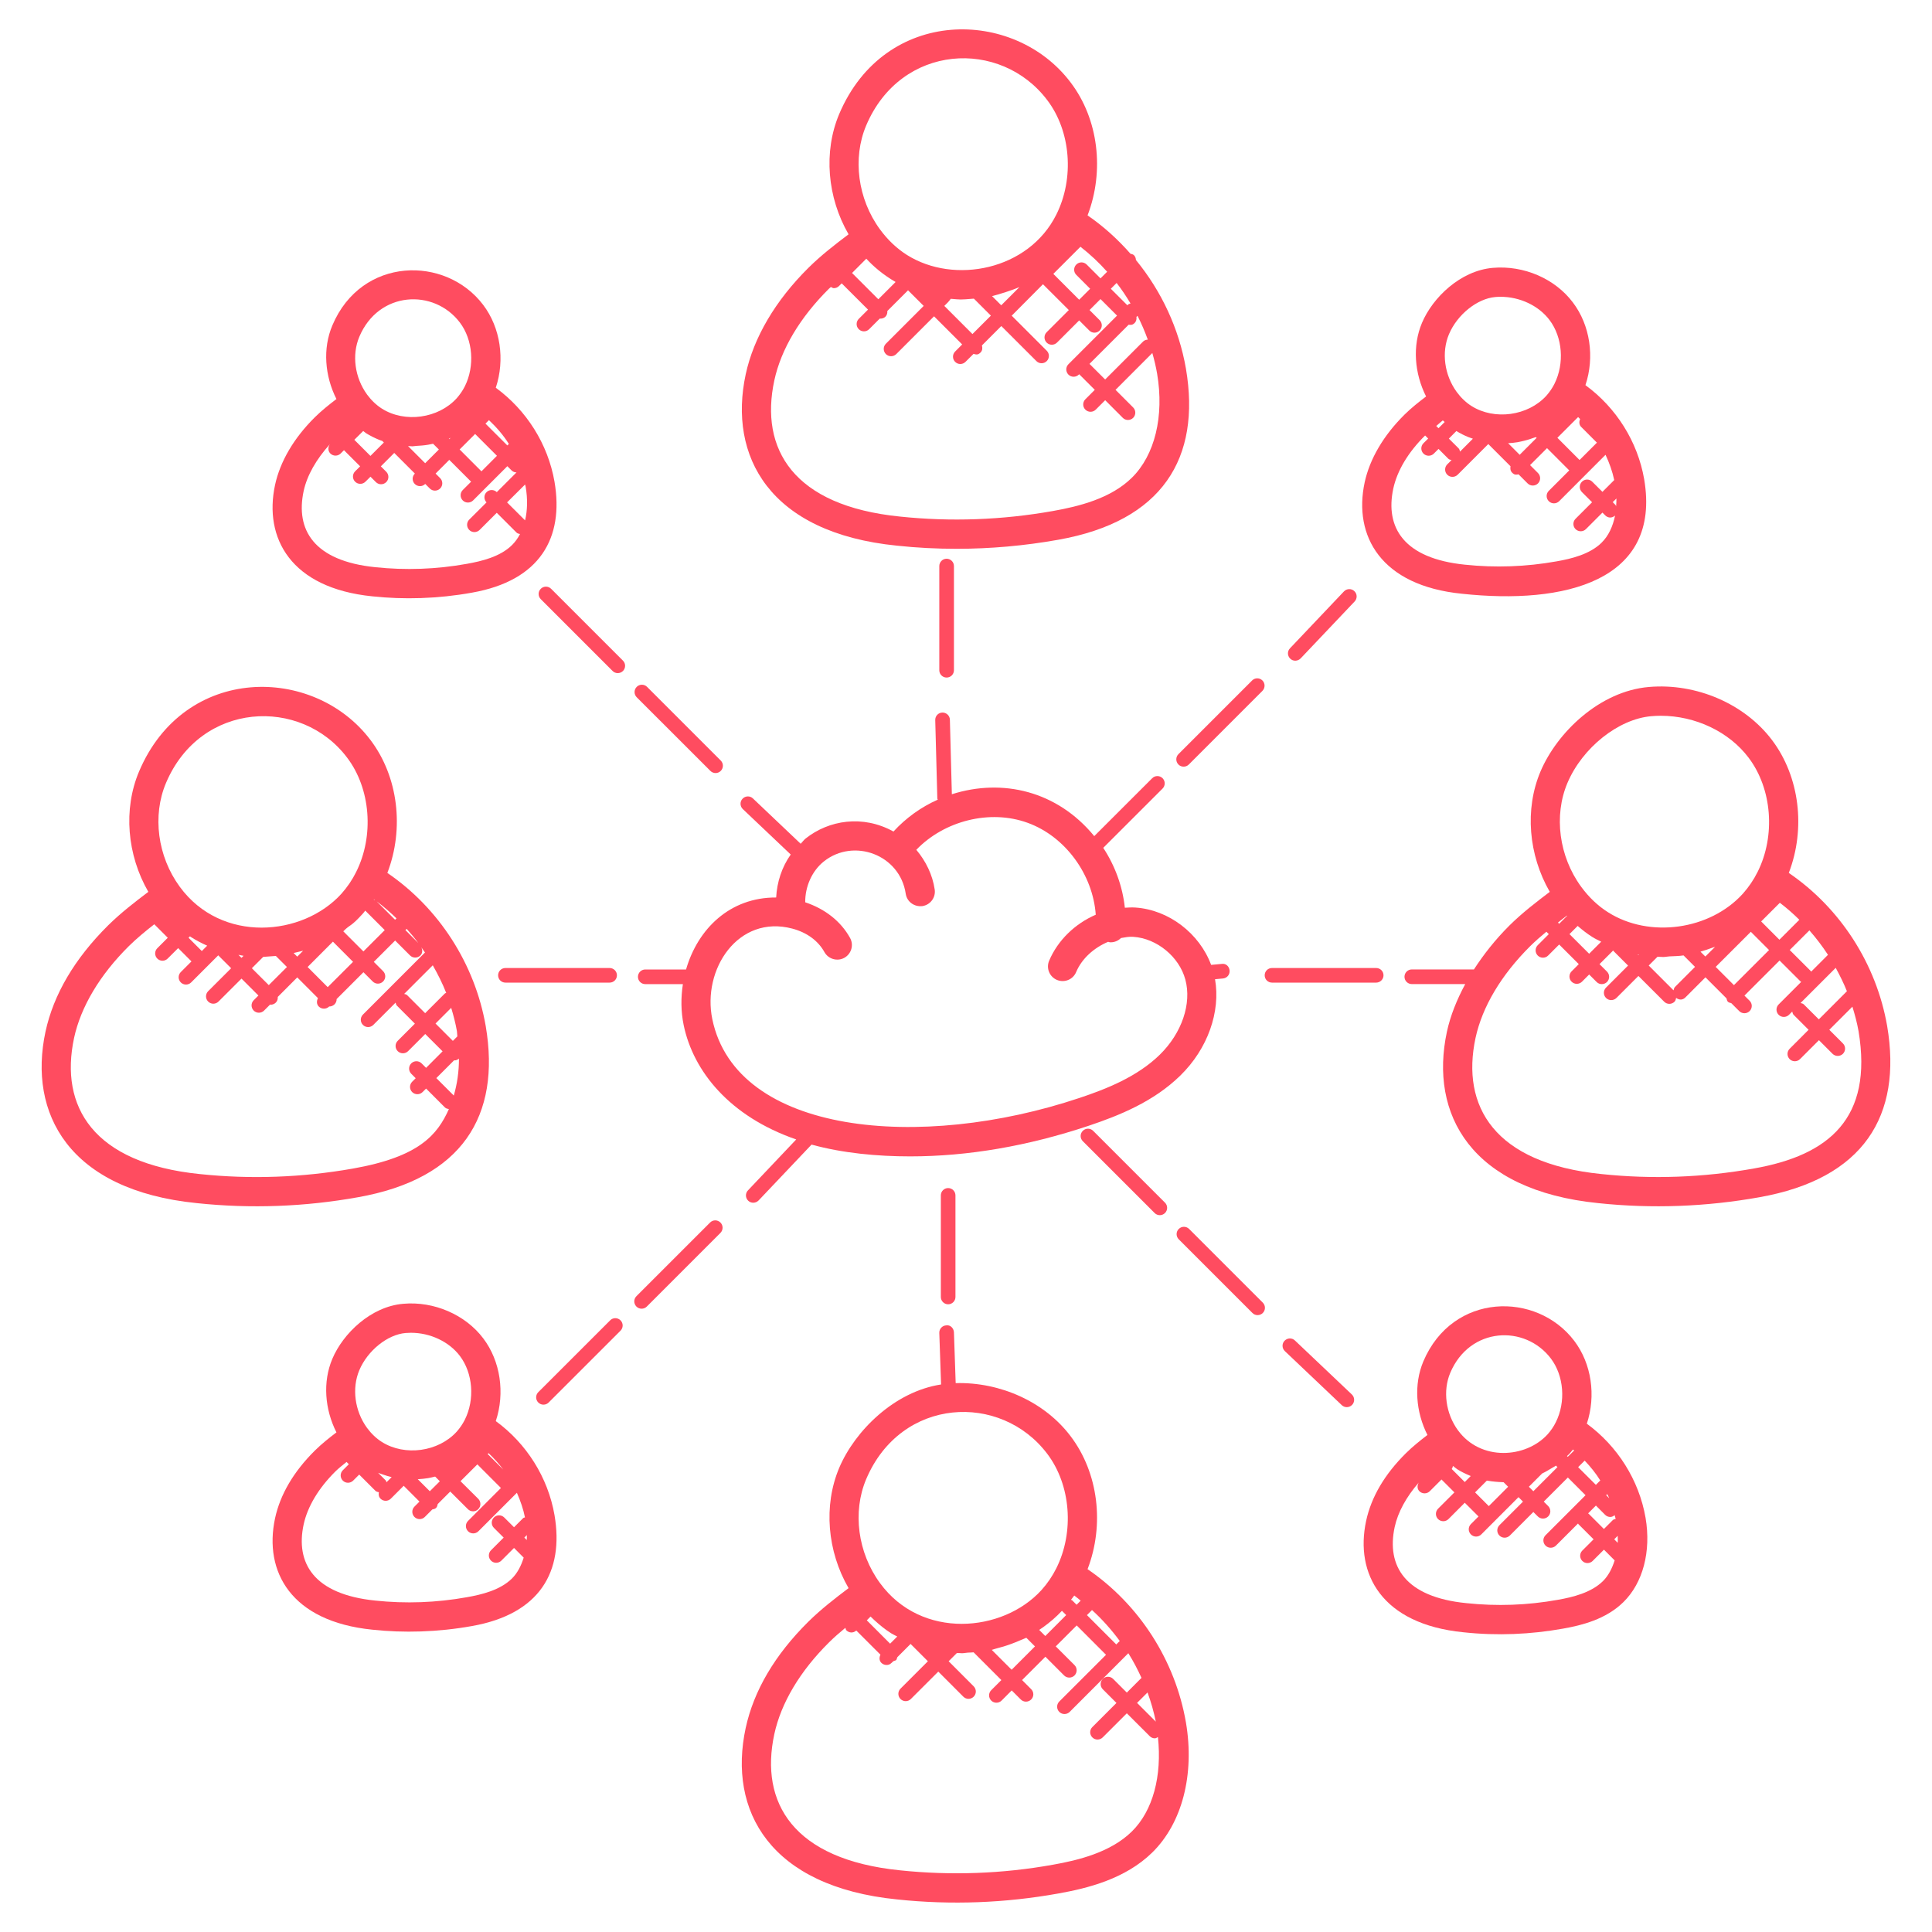 <svg width="50" height="50" viewBox="0 0 50 50" fill="none" xmlns="http://www.w3.org/2000/svg">
<path d="M46.294 22.591C46.735 21.444 46.577 20.101 45.857 19.149C45.149 18.214 43.9 17.673 42.673 17.779C41.393 17.888 40.292 18.963 39.867 19.968C39.455 20.944 39.557 22.126 40.108 23.081C39.757 23.347 39.398 23.622 39.067 23.949C38.697 24.317 38.398 24.699 38.145 25.089H36.537C36.433 25.089 36.348 25.174 36.348 25.279C36.348 25.383 36.433 25.468 36.537 25.468H37.92C37.704 25.87 37.537 26.281 37.446 26.701C36.988 28.835 38.067 30.806 41.364 31.137C42.753 31.284 44.154 31.231 45.53 30.985C48.236 30.506 49.231 28.873 48.84 26.556C48.561 24.949 47.631 23.504 46.294 22.591ZM47.508 25.048C47.616 25.245 47.715 25.445 47.798 25.653L47.071 26.381L46.683 25.994C46.66 25.97 46.628 25.967 46.598 25.958L47.508 25.048ZM47.308 24.711L46.871 25.148C46.867 25.144 46.869 25.138 46.865 25.133L46.318 24.586L46.827 24.078C47.002 24.278 47.164 24.489 47.308 24.711ZM44.402 25.023L45.311 24.115L45.783 24.587L44.874 25.495L44.402 25.023ZM43.347 25.544C43.324 25.567 43.32 25.6 43.311 25.63L42.669 24.988L42.896 24.761C42.924 24.761 42.952 24.763 42.98 24.764C43.002 24.764 43.022 24.767 43.042 24.767C43.099 24.767 43.153 24.753 43.208 24.751C43.329 24.745 43.45 24.744 43.57 24.726L43.867 25.023L43.347 25.544ZM40.558 23.7L40.351 23.907L40.32 23.876C40.398 23.815 40.474 23.753 40.552 23.695C40.554 23.696 40.555 23.698 40.558 23.7ZM40.83 23.963C40.952 24.069 41.078 24.167 41.212 24.251C41.285 24.298 41.363 24.332 41.439 24.371L41.127 24.683L40.618 24.175L40.83 23.963ZM42.414 24.706L42.401 24.72L42.383 24.703C42.393 24.704 42.404 24.704 42.414 24.706ZM44.008 24.629C44.116 24.599 44.221 24.562 44.326 24.523C44.346 24.515 44.366 24.512 44.385 24.505L44.134 24.755L44.008 24.629ZM45.579 23.847L46.062 23.364C46.239 23.498 46.408 23.646 46.567 23.804L46.051 24.32L45.579 23.847ZM40.565 20.263C40.952 19.35 41.885 18.607 42.736 18.535C42.817 18.528 42.898 18.524 42.98 18.524C43.872 18.524 44.744 18.934 45.252 19.607C45.861 20.409 45.957 21.626 45.486 22.567L45.485 22.568C45.385 22.77 45.256 22.959 45.104 23.13C44.251 24.07 42.687 24.288 41.617 23.61C41.486 23.527 41.361 23.43 41.245 23.32C41.128 23.209 41.02 23.085 40.92 22.949C40.346 22.164 40.207 21.109 40.565 20.263ZM45.398 30.239C44.084 30.475 42.755 30.523 41.442 30.384C38.672 30.105 37.807 28.631 38.187 26.86C38.362 26.053 38.852 25.232 39.601 24.487C39.733 24.356 39.876 24.233 40.02 24.113L40.083 24.175L39.797 24.461C39.723 24.535 39.723 24.655 39.797 24.73C39.87 24.802 39.99 24.805 40.065 24.73L40.351 24.444L40.859 24.952L40.673 25.138C40.599 25.212 40.599 25.332 40.673 25.406C40.747 25.48 40.867 25.48 40.942 25.406L41.127 25.22L41.321 25.414C41.395 25.489 41.515 25.486 41.589 25.414C41.663 25.339 41.663 25.22 41.589 25.145L41.395 24.952L41.735 24.613C41.739 24.608 41.738 24.601 41.742 24.597L42.134 24.989L41.564 25.559C41.49 25.633 41.49 25.753 41.564 25.827C41.638 25.901 41.758 25.901 41.833 25.827L42.402 25.258L43.069 25.924C43.142 25.998 43.262 25.998 43.337 25.924C43.364 25.897 43.37 25.861 43.378 25.826C43.47 25.89 43.552 25.878 43.617 25.814L44.137 25.293L44.682 25.838C44.69 25.868 44.694 25.901 44.718 25.925C44.742 25.949 44.774 25.952 44.805 25.961L45.011 26.167C45.084 26.24 45.205 26.242 45.28 26.167C45.354 26.093 45.354 25.973 45.28 25.899L45.146 25.766L46.055 24.858L46.602 25.404C46.605 25.408 46.611 25.407 46.616 25.41L46.031 25.995C45.957 26.069 45.957 26.189 46.031 26.263C46.105 26.336 46.224 26.337 46.299 26.263L46.383 26.179C46.392 26.209 46.395 26.241 46.419 26.264L46.806 26.651L46.316 27.142C46.242 27.216 46.242 27.335 46.316 27.41C46.389 27.483 46.509 27.484 46.584 27.41L47.074 26.92L47.426 27.272C47.5 27.345 47.62 27.346 47.695 27.272C47.769 27.198 47.769 27.078 47.695 27.004L47.342 26.651L47.94 26.053C48.005 26.262 48.061 26.473 48.099 26.687C48.475 28.939 47.336 29.897 45.398 30.239Z" fill="#FF4C60"/>
<path d="M19.299 9.686C18.845 11.798 19.899 13.792 23.217 14.122C23.728 14.177 24.242 14.203 24.758 14.203C25.632 14.203 26.511 14.125 27.382 13.97C30.092 13.491 31.084 11.849 30.692 9.541C30.512 8.502 30.057 7.533 29.398 6.729C29.396 6.685 29.381 6.639 29.347 6.605C29.322 6.58 29.289 6.576 29.257 6.567C28.929 6.194 28.559 5.857 28.146 5.574C28.587 4.426 28.43 3.083 27.708 2.134C26.249 0.198 22.898 0.166 21.718 2.952C21.307 3.928 21.409 5.111 21.961 6.064C21.609 6.329 21.252 6.605 20.921 6.932C20.065 7.782 19.505 8.734 19.299 9.686ZM29.29 12.366C29.289 12.366 29.289 12.367 29.29 12.366C28.742 12.905 27.912 13.107 27.249 13.225C25.932 13.459 24.602 13.506 23.294 13.369C20.523 13.092 19.659 11.615 20.039 9.846C20.214 9.037 20.703 8.217 21.453 7.472C21.469 7.456 21.487 7.442 21.504 7.427C21.529 7.439 21.552 7.458 21.579 7.458C21.627 7.458 21.676 7.44 21.713 7.403L21.783 7.333L22.464 8.013L22.225 8.252C22.151 8.326 22.151 8.446 22.225 8.52C22.298 8.593 22.418 8.595 22.493 8.52L22.767 8.246C22.898 8.254 22.973 8.161 22.964 8.049L23.5 7.513L23.905 7.917L22.927 8.895C22.852 8.97 22.852 9.089 22.927 9.164C23 9.237 23.12 9.238 23.195 9.164L24.173 8.186L24.901 8.914L24.719 9.097C24.645 9.171 24.645 9.291 24.719 9.365C24.792 9.439 24.912 9.439 24.987 9.365L25.195 9.158C25.261 9.176 25.304 9.194 25.377 9.122C25.427 9.072 25.43 9.004 25.412 8.94L25.914 8.438L26.822 9.345C26.895 9.419 27.015 9.42 27.09 9.345C27.164 9.271 27.164 9.151 27.09 9.077L26.183 8.17L26.992 7.356L27.661 8.024L27.087 8.598C27.013 8.672 27.013 8.792 27.087 8.866C27.162 8.941 27.282 8.939 27.355 8.866L27.929 8.292L28.191 8.554C28.264 8.628 28.384 8.629 28.459 8.554C28.533 8.48 28.533 8.361 28.459 8.286L28.197 8.024L28.481 7.74L28.909 8.168L27.651 9.426C27.576 9.501 27.576 9.62 27.651 9.695C27.724 9.768 27.844 9.769 27.919 9.695L27.929 9.685L28.333 10.089L28.089 10.333C28.015 10.408 28.015 10.527 28.089 10.601C28.163 10.675 28.283 10.676 28.358 10.601L28.602 10.357L29.058 10.814C29.131 10.887 29.251 10.888 29.326 10.814C29.4 10.739 29.4 10.62 29.326 10.545L28.87 10.089L29.822 9.136C29.873 9.312 29.915 9.49 29.946 9.67C30.133 10.773 29.887 11.781 29.29 12.366ZM25.204 7.729L25.644 8.169L25.167 8.645L24.439 7.917C24.513 7.842 24.55 7.813 24.605 7.733C24.883 7.755 24.823 7.76 25.204 7.729ZM26.383 7.43L25.912 7.901L25.674 7.663C25.83 7.629 26.239 7.495 26.383 7.43ZM22.731 7.745L22.051 7.065L22.42 6.695C22.605 6.897 22.857 7.113 23.178 7.298L22.731 7.745ZM29.209 8.404C29.269 8.411 29.309 8.414 29.365 8.358C29.408 8.314 29.418 8.258 29.411 8.201L29.439 8.174C29.541 8.373 29.628 8.579 29.705 8.789C29.661 8.792 29.617 8.805 29.583 8.839L28.601 9.821L28.196 9.417L29.209 8.404ZM29.258 7.854C29.238 7.864 29.215 7.863 29.199 7.879L29.177 7.901L28.748 7.473L28.898 7.323C29.03 7.492 29.148 7.67 29.258 7.854ZM28.653 7.033L28.481 7.204L28.123 6.846C28.049 6.773 27.93 6.771 27.855 6.846C27.78 6.92 27.78 7.04 27.855 7.114L28.213 7.473L27.929 7.757L27.26 7.088L27.962 6.386C28.211 6.58 28.442 6.796 28.653 7.033ZM22.416 3.249C23.317 1.12 25.899 0.995 27.104 2.593C27.713 3.395 27.809 4.611 27.338 5.553C26.62 6.995 24.695 7.37 23.47 6.597C23.205 6.429 22.971 6.205 22.772 5.934C22.198 5.149 22.059 4.095 22.416 3.249Z" fill="#FF4C60"/>
<path d="M28.146 40.61C28.587 39.462 28.429 38.12 27.708 37.17C27.042 36.285 25.894 35.764 24.733 35.795L24.688 34.482C24.684 34.378 24.598 34.284 24.492 34.3C24.387 34.304 24.305 34.391 24.309 34.496L24.355 35.83C23.148 36.014 22.125 37.028 21.718 37.989C21.307 38.965 21.409 40.148 21.961 41.101C21.609 41.367 21.252 41.642 20.92 41.969C20.052 42.829 19.508 43.754 19.298 44.721C18.837 46.864 19.925 48.827 23.216 49.157C24.62 49.306 26.02 49.249 27.381 49.005C28.151 48.869 29.123 48.626 29.82 47.943C30.594 47.184 30.921 45.926 30.692 44.577C30.414 42.97 29.484 41.524 28.146 40.61ZM29.912 44.556L29.427 44.071L29.698 43.801C29.789 44.048 29.86 44.3 29.912 44.556ZM28.974 42.474L28.889 42.558L28.13 41.799L28.261 41.668C28.527 41.91 28.767 42.18 28.981 42.471C28.978 42.473 28.976 42.472 28.974 42.474ZM23.036 42.538L22.433 41.934L22.53 41.836C22.564 41.869 22.597 41.901 22.631 41.932C22.768 42.057 22.911 42.173 23.064 42.27C23.114 42.302 23.169 42.325 23.221 42.353L23.036 42.538ZM25.764 42.669C25.905 42.634 26.044 42.592 26.18 42.541C26.26 42.511 26.338 42.481 26.415 42.446C26.463 42.424 26.514 42.409 26.561 42.385L26.785 42.609L26.181 43.213L25.667 42.699C25.701 42.691 25.731 42.676 25.764 42.669ZM26.894 42.182C26.932 42.157 26.969 42.132 27.005 42.106C27.177 41.982 27.336 41.844 27.483 41.688L27.593 41.798L27.052 42.34L26.894 42.182ZM27.747 41.416C27.739 41.407 27.726 41.41 27.716 41.403C27.742 41.368 27.771 41.336 27.795 41.301C27.797 41.298 27.799 41.295 27.802 41.292C27.859 41.333 27.912 41.381 27.968 41.425L27.862 41.531L27.747 41.416ZM22.416 38.282C23.319 36.149 25.901 36.032 27.104 37.626C27.712 38.428 27.808 39.645 27.338 40.586C27.237 40.788 27.108 40.979 26.956 41.148C25.953 42.254 23.846 42.441 22.772 40.967C22.198 40.182 22.059 39.129 22.416 38.282ZM29.29 47.401C28.742 47.938 27.912 48.142 27.249 48.259C25.936 48.495 24.606 48.541 23.294 48.404C20.523 48.124 19.658 46.651 20.039 44.88C20.214 44.072 20.703 43.251 21.453 42.507C21.587 42.374 21.731 42.249 21.878 42.128C21.887 42.15 21.887 42.176 21.905 42.193C21.97 42.257 22.073 42.275 22.161 42.198L22.786 42.823C22.752 42.893 22.751 42.976 22.809 43.034C22.846 43.071 22.894 43.089 22.943 43.089C23.028 43.089 23.062 43.048 23.119 42.992C23.212 42.958 23.189 42.979 23.223 42.888L23.566 42.545L24.014 42.993L23.305 43.702C23.231 43.776 23.231 43.896 23.305 43.97C23.379 44.044 23.498 44.045 23.573 43.97L24.283 43.261L24.931 43.91C25.006 43.986 25.126 43.983 25.199 43.91C25.273 43.836 25.273 43.717 25.199 43.642L24.551 42.993L24.759 42.785C24.76 42.784 24.76 42.782 24.761 42.781C24.786 42.782 24.811 42.782 24.836 42.782C24.855 42.782 24.874 42.786 24.894 42.786C24.946 42.786 24.998 42.773 25.05 42.77C25.099 42.768 25.148 42.767 25.197 42.762L25.915 43.48L25.653 43.742C25.579 43.816 25.579 43.936 25.653 44.011C25.727 44.084 25.846 44.085 25.921 44.011L26.183 43.748L26.418 43.983C26.492 44.057 26.612 44.057 26.686 43.983C26.761 43.909 26.761 43.789 26.686 43.715L26.451 43.48L27.055 42.876L27.539 43.361C27.613 43.434 27.733 43.435 27.808 43.361C27.882 43.286 27.882 43.166 27.808 43.092L27.323 42.608L27.865 42.066L28.624 42.826L27.414 44.035C27.34 44.11 27.34 44.229 27.414 44.304C27.488 44.377 27.608 44.378 27.683 44.304L29.201 42.785C29.331 42.99 29.442 43.206 29.543 43.426C29.541 43.428 29.539 43.427 29.536 43.429L29.162 43.804L28.808 43.45C28.734 43.376 28.614 43.376 28.54 43.45C28.466 43.524 28.466 43.644 28.54 43.718L28.894 44.072L28.27 44.696C28.195 44.77 28.195 44.89 28.27 44.964C28.343 45.038 28.463 45.038 28.538 44.964L29.162 44.34L29.755 44.932C29.792 44.97 29.839 44.988 29.889 44.988C29.917 44.988 29.941 44.968 29.967 44.955C30.075 45.957 29.841 46.861 29.29 47.401Z" fill="#FF4C60"/>
<path d="M41.067 36.845C41.308 36.12 41.19 35.293 40.742 34.702C39.77 33.419 37.595 33.445 36.836 35.233C36.585 35.83 36.64 36.539 36.942 37.137C36.753 37.282 36.563 37.433 36.383 37.611C35.834 38.155 35.488 38.744 35.355 39.361C35.061 40.73 35.758 42.033 37.871 42.243C38.752 42.338 39.618 42.298 40.45 42.149C40.939 42.063 41.561 41.907 42.014 41.462C42.52 40.966 42.735 40.151 42.587 39.28C42.417 38.301 41.859 37.425 41.067 36.845ZM38.53 38.978L38.175 38.623L38.48 38.318C38.486 38.32 38.494 38.32 38.501 38.321C38.624 38.343 38.789 38.356 38.862 38.357C38.877 38.357 38.89 38.36 38.904 38.36C38.907 38.36 38.909 38.359 38.912 38.359L39.03 38.477L38.53 38.978ZM37.602 37.938C37.64 37.966 37.674 37.999 37.714 38.024C37.817 38.09 37.927 38.142 38.039 38.189C38.047 38.192 38.054 38.197 38.062 38.2L37.908 38.355L37.57 38.017C37.589 37.995 37.595 37.966 37.602 37.938ZM39.911 38.133C39.997 38.093 40.078 38.045 40.159 37.995C40.195 37.972 40.233 37.955 40.268 37.93L40.307 37.969L39.683 38.593L39.567 38.477L39.911 38.133ZM40.554 37.682C40.574 37.661 40.599 37.645 40.618 37.623C40.65 37.587 40.681 37.55 40.71 37.513C40.72 37.52 40.728 37.532 40.738 37.539L40.574 37.702L40.554 37.682ZM41.011 37.801C41.162 37.958 41.299 38.128 41.415 38.314L41.301 38.428L40.842 37.97L41.011 37.801ZM41.596 38.668C41.613 38.705 41.633 38.739 41.648 38.776L41.568 38.696L41.596 38.668ZM41.541 39.204C41.578 39.241 41.626 39.259 41.675 39.259C41.716 39.259 41.753 39.239 41.787 39.213C41.795 39.245 41.807 39.277 41.814 39.309C41.788 39.318 41.759 39.32 41.739 39.34L41.509 39.57L41.114 39.175C41.11 39.17 41.103 39.172 41.099 39.168L41.302 38.964L41.541 39.204ZM41.866 39.747C41.867 39.808 41.87 39.869 41.867 39.928L41.776 39.837L41.866 39.747ZM37.533 35.528C38.038 34.336 39.468 34.275 40.137 35.159C40.474 35.605 40.527 36.283 40.264 36.808C40.209 36.92 40.137 37.024 40.055 37.117C39.486 37.743 38.319 37.818 37.734 37.018H37.733C37.414 36.58 37.336 35.995 37.533 35.528ZM41.483 40.92C41.178 41.22 40.7 41.336 40.317 41.403C39.53 41.545 38.733 41.573 37.948 41.489C36.367 41.333 35.877 40.531 36.094 39.52C36.178 39.134 36.395 38.741 36.716 38.37C36.675 38.442 36.673 38.531 36.734 38.593C36.808 38.666 36.927 38.667 37.002 38.593L37.306 38.289L37.64 38.623L37.217 39.045C37.143 39.12 37.143 39.239 37.217 39.314C37.291 39.387 37.411 39.388 37.486 39.314L37.908 38.891L38.264 39.246L38.067 39.443C37.992 39.517 37.992 39.637 38.067 39.711C38.139 39.784 38.26 39.786 38.335 39.711L39.299 38.746L39.415 38.862L38.805 39.472C38.731 39.546 38.731 39.666 38.805 39.74C38.879 39.814 38.998 39.814 39.074 39.74L39.683 39.13L39.798 39.245C39.872 39.319 39.992 39.32 40.067 39.245C40.141 39.171 40.141 39.052 40.067 38.977L39.952 38.862L40.576 38.238L41.034 38.696L39.998 39.732C39.924 39.806 39.924 39.926 39.998 40C40.072 40.074 40.192 40.074 40.267 40L40.84 39.427C40.844 39.431 40.842 39.439 40.847 39.443L41.242 39.837L40.95 40.129C40.876 40.203 40.876 40.323 40.95 40.397C41.023 40.471 41.143 40.471 41.218 40.397L41.51 40.105L41.787 40.383C41.72 40.594 41.623 40.782 41.483 40.92C41.483 40.92 41.483 40.92 41.483 40.92Z" fill="#FF4C60"/>
<path d="M37.834 15.366C40.488 15.652 43 15.045 42.551 12.402C42.381 11.424 41.823 10.546 41.031 9.968C41.273 9.245 41.155 8.418 40.705 7.826C40.245 7.215 39.44 6.862 38.634 6.932C37.795 7.004 37.077 7.702 36.801 8.355C36.549 8.952 36.605 9.661 36.907 10.261C36.717 10.405 36.526 10.555 36.346 10.733C35.805 11.27 35.449 11.876 35.317 12.485C35.02 13.873 35.742 15.158 37.834 15.366ZM41.809 13.068L41.737 12.996L41.833 12.901C41.834 12.971 41.83 13.038 41.824 13.106C41.817 13.094 41.82 13.079 41.809 13.068ZM40.879 11.905L40.305 11.33L40.841 10.794C40.858 10.811 40.876 10.827 40.893 10.844C40.864 10.913 40.864 10.992 40.92 11.048L41.328 11.456L40.879 11.905ZM39.03 11.47C39.113 11.465 39.195 11.458 39.276 11.444C39.333 11.434 39.388 11.42 39.444 11.407C39.533 11.385 39.62 11.358 39.705 11.326C39.72 11.321 39.736 11.319 39.75 11.313L39.768 11.331L39.329 11.77L39.03 11.47ZM37.785 11.688C37.776 11.659 37.773 11.628 37.751 11.605L37.496 11.351L37.691 11.155C37.791 11.217 37.895 11.269 38.003 11.313C38.037 11.326 38.072 11.337 38.106 11.349C38.11 11.351 38.114 11.352 38.118 11.354L37.785 11.688ZM37.352 10.89C37.364 10.902 37.376 10.911 37.388 10.922L37.228 11.082L37.17 11.024C37.228 10.977 37.28 10.927 37.339 10.88C37.343 10.884 37.348 10.886 37.352 10.89ZM37.499 8.65C37.714 8.141 38.23 7.727 38.699 7.687C38.744 7.683 38.789 7.681 38.835 7.681C39.333 7.681 39.82 7.909 40.102 8.283C40.439 8.729 40.492 9.406 40.23 9.931V9.932C40.175 10.042 40.103 10.147 40.02 10.241C39.545 10.764 38.678 10.883 38.083 10.508C38.011 10.463 37.943 10.409 37.879 10.348C37.814 10.287 37.755 10.219 37.699 10.143C37.38 9.705 37.301 9.119 37.499 8.65ZM36.058 12.645C36.159 12.18 36.443 11.705 36.88 11.272L36.881 11.27L36.961 11.35L36.839 11.471C36.765 11.545 36.765 11.665 36.839 11.739C36.912 11.812 37.033 11.814 37.108 11.739L37.229 11.618L37.483 11.873C37.506 11.895 37.537 11.899 37.566 11.907L37.455 12.017C37.381 12.092 37.381 12.211 37.455 12.286C37.529 12.359 37.648 12.36 37.724 12.286L38.517 11.492L39.092 12.067C39.081 12.127 39.088 12.187 39.134 12.233C39.199 12.298 39.239 12.287 39.3 12.276L39.535 12.511C39.608 12.584 39.728 12.585 39.803 12.511C39.877 12.436 39.877 12.317 39.803 12.242L39.598 12.037L40.037 11.598L40.612 12.174L40.083 12.703C40.008 12.777 40.008 12.897 40.083 12.971C40.156 13.045 40.276 13.045 40.351 12.971L41.551 11.77C41.65 11.981 41.728 12.198 41.776 12.424L41.471 12.729L41.208 12.467C41.134 12.392 41.014 12.392 40.94 12.467C40.866 12.541 40.866 12.661 40.94 12.735L41.203 12.998L40.775 13.426C40.701 13.5 40.701 13.62 40.775 13.694C40.849 13.767 40.968 13.768 41.043 13.694L41.471 13.266L41.543 13.338C41.607 13.402 41.708 13.42 41.798 13.343C41.74 13.627 41.626 13.872 41.449 14.044C41.449 14.044 41.449 14.045 41.449 14.045C41.144 14.345 40.667 14.461 40.283 14.528C39.495 14.669 38.699 14.697 37.914 14.614C36.327 14.454 35.843 13.65 36.058 12.645Z" fill="#FF4C60"/>
<path d="M12.831 36.778C13.072 36.054 12.954 35.226 12.505 34.635C12.045 34.026 11.232 33.67 10.435 33.742C9.596 33.813 8.877 34.512 8.601 35.166C8.348 35.764 8.405 36.473 8.707 37.07C8.517 37.214 8.327 37.365 8.146 37.543C7.598 38.088 7.252 38.676 7.118 39.294C6.823 40.674 7.533 41.964 9.635 42.176C10.446 42.264 11.328 42.241 12.214 42.082C13.969 41.772 14.6 40.676 14.351 39.212C14.181 38.233 13.623 37.355 12.831 36.778ZM13.635 39.728C13.636 39.771 13.635 39.813 13.633 39.855L13.57 39.792L13.635 39.728ZM11.123 38.593L10.812 38.282C10.902 38.276 10.991 38.269 11.08 38.254C11.134 38.245 11.187 38.231 11.241 38.218C11.248 38.217 11.255 38.215 11.262 38.214L11.383 38.335L11.123 38.593ZM10.002 38.361C9.994 38.345 9.996 38.327 9.983 38.314L9.785 38.116C9.791 38.118 9.797 38.12 9.803 38.123C9.837 38.137 9.872 38.148 9.908 38.16C9.983 38.186 10.058 38.21 10.136 38.228L10.002 38.361ZM12.644 37.608C12.783 37.738 12.909 37.879 13.024 38.032L12.621 37.63L12.644 37.608ZM9.299 35.461C9.514 34.951 10.03 34.537 10.498 34.498C10.544 34.494 10.589 34.492 10.635 34.492C11.133 34.492 11.62 34.72 11.902 35.092C12.239 35.538 12.292 36.216 12.03 36.742C11.975 36.852 11.903 36.957 11.82 37.051C11.345 37.574 10.478 37.693 9.883 37.318C9.739 37.227 9.61 37.104 9.498 36.953C9.18 36.515 9.102 35.93 9.299 35.461ZM13.247 40.854C12.942 41.153 12.465 41.269 12.082 41.336C11.293 41.478 10.496 41.506 9.712 41.423C8.114 41.261 7.645 40.448 7.858 39.454C7.959 38.99 8.243 38.515 8.679 38.082C8.769 37.993 8.87 37.915 8.969 37.835L9.028 37.894L8.872 38.05C8.798 38.124 8.798 38.244 8.872 38.318C8.945 38.392 9.065 38.392 9.14 38.318L9.296 38.162L9.716 38.582C9.74 38.606 9.773 38.611 9.805 38.619C9.794 38.678 9.801 38.739 9.847 38.785C9.922 38.86 10.042 38.858 10.115 38.785L10.448 38.452L10.856 38.861L10.726 38.991C10.652 39.065 10.652 39.185 10.726 39.259C10.801 39.334 10.921 39.332 10.994 39.259L11.189 39.064C11.223 39.057 11.26 39.051 11.287 39.023C11.314 38.996 11.32 38.961 11.328 38.925L11.652 38.601L12.109 39.057C12.146 39.095 12.195 39.113 12.243 39.113C12.292 39.113 12.34 39.095 12.377 39.057C12.451 38.983 12.451 38.864 12.377 38.789L11.918 38.333L12.354 37.898L12.964 38.509L12.113 39.361C12.039 39.435 12.039 39.554 12.113 39.629C12.186 39.702 12.306 39.703 12.381 39.629L13.377 38.633C13.468 38.839 13.542 39.051 13.586 39.27C13.57 39.278 13.552 39.276 13.539 39.289L13.303 39.525L13.05 39.273C12.976 39.198 12.855 39.198 12.782 39.273C12.708 39.347 12.708 39.467 12.782 39.541L13.035 39.793L12.707 40.121C12.633 40.195 12.633 40.315 12.707 40.389C12.78 40.463 12.9 40.464 12.975 40.389L13.303 40.061L13.553 40.311C13.487 40.524 13.389 40.714 13.247 40.854C13.248 40.853 13.247 40.853 13.247 40.854Z" fill="#FF4C60"/>
<path d="M14.351 12.469C14.181 11.49 13.623 10.613 12.831 10.035C13.072 9.31 12.954 8.483 12.505 7.891C11.536 6.608 9.355 6.635 8.601 8.422C8.348 9.02 8.405 9.729 8.707 10.327C8.517 10.472 8.327 10.622 8.147 10.8C7.605 11.337 7.25 11.942 7.118 12.551C6.824 13.922 7.523 15.22 9.635 15.433C10.446 15.52 11.328 15.498 12.214 15.338C13.983 15.026 14.597 13.916 14.351 12.469ZM12.46 12.198L11.895 11.632L12.296 11.231L12.861 11.796L12.46 12.198ZM9.4 11.154C9.427 11.173 9.451 11.197 9.478 11.214C9.582 11.279 9.691 11.332 9.803 11.379C9.833 11.392 9.864 11.401 9.895 11.412C9.896 11.413 9.896 11.414 9.897 11.415L9.934 11.452L9.587 11.799L9.17 11.382L9.4 11.154ZM10.632 11.548C10.645 11.548 10.658 11.551 10.67 11.551C10.704 11.551 10.739 11.541 10.774 11.54C10.877 11.535 10.979 11.527 11.079 11.51C11.123 11.502 11.165 11.494 11.208 11.484L11.358 11.633L11.003 11.988L10.56 11.544C10.585 11.546 10.608 11.548 10.632 11.548ZM11.616 11.354C11.633 11.348 11.646 11.336 11.663 11.329L11.627 11.365L11.616 11.354ZM12.564 10.963L12.654 10.873C12.849 11.057 13.026 11.26 13.169 11.489L13.13 11.528L12.564 10.963ZM13.589 12.539C13.592 12.558 13.601 12.578 13.604 12.598C13.658 12.91 13.651 13.207 13.589 13.467L13.123 13.002L13.589 12.539ZM9.299 8.716C9.798 7.53 11.23 7.461 11.902 8.348C12.239 8.794 12.292 9.472 12.03 9.998C11.974 10.109 11.902 10.213 11.819 10.307C11.346 10.829 10.478 10.952 9.883 10.575C9.74 10.484 9.611 10.361 9.498 10.209C9.498 10.209 9.498 10.209 9.498 10.208C9.18 9.77 9.102 9.185 9.299 8.716ZM13.247 14.11C12.943 14.409 12.465 14.524 12.082 14.592C11.293 14.734 10.496 14.762 9.712 14.679C8.117 14.517 7.645 13.707 7.858 12.71C7.947 12.3 8.186 11.885 8.538 11.495C8.485 11.569 8.483 11.669 8.549 11.736C8.624 11.811 8.744 11.809 8.817 11.736L8.902 11.651L9.32 12.069L9.19 12.198C9.116 12.273 9.116 12.392 9.19 12.466C9.264 12.54 9.383 12.541 9.458 12.466L9.588 12.337L9.728 12.477C9.802 12.551 9.921 12.551 9.996 12.477C10.07 12.403 10.07 12.283 9.996 12.209L9.856 12.069L10.203 11.722L10.737 12.256L10.735 12.257C10.661 12.332 10.661 12.451 10.735 12.526C10.808 12.598 10.928 12.601 11.003 12.526L11.005 12.524L11.123 12.642C11.196 12.716 11.316 12.716 11.391 12.642C11.465 12.568 11.465 12.448 11.391 12.374L11.273 12.256L11.627 11.901L12.192 12.466L11.976 12.682C11.902 12.757 11.902 12.876 11.976 12.951C12.049 13.024 12.169 13.025 12.244 12.951L13.13 12.065L13.238 12.173C13.274 12.209 13.32 12.226 13.367 12.226L12.857 12.736C12.783 12.664 12.665 12.664 12.592 12.737C12.518 12.81 12.519 12.928 12.591 13.002L12.144 13.447C12.07 13.521 12.07 13.641 12.144 13.715C12.217 13.789 12.337 13.789 12.412 13.715L12.856 13.271L13.369 13.784C13.394 13.809 13.427 13.813 13.458 13.821C13.402 13.93 13.331 14.028 13.247 14.11C13.247 14.11 13.247 14.109 13.247 14.11Z" fill="#FF4C60"/>
<path d="M12.571 26.557C12.292 24.95 11.362 23.504 10.025 22.591C10.466 21.443 10.308 20.101 9.587 19.15C8.125 17.212 4.775 17.185 3.598 19.968C3.186 20.944 3.288 22.127 3.839 23.081C3.487 23.347 3.13 23.622 2.798 23.949C1.931 24.81 1.386 25.736 1.177 26.701C0.726 28.808 1.771 30.804 5.095 31.137C6.497 31.285 7.896 31.23 9.261 30.985C11.963 30.508 12.964 28.878 12.571 26.557ZM11.744 28.353L11.292 27.901L11.755 27.438C11.759 27.438 11.763 27.443 11.767 27.443C11.808 27.443 11.845 27.423 11.878 27.397C11.878 27.739 11.83 28.058 11.744 28.353ZM11.548 25.697C11.536 25.704 11.522 25.701 11.512 25.712L11.003 26.221L10.535 25.753C10.514 25.733 10.486 25.731 10.46 25.722L11.2 24.982C11.332 25.213 11.451 25.45 11.548 25.697ZM11.677 26.083C11.737 26.281 11.789 26.481 11.825 26.685C11.833 26.732 11.829 26.775 11.836 26.822L11.72 26.938L11.271 26.489L11.677 26.083ZM8.481 25.547L7.961 25.026L8.616 24.37L9.137 24.892L8.481 25.547ZM6.956 25.495L6.518 25.058L6.812 24.764C6.812 24.764 7.139 24.74 7.139 24.74L7.426 25.026L6.956 25.495ZM5.223 24.613L4.879 24.269L4.916 24.232C4.926 24.238 4.934 24.246 4.944 24.252C5.078 24.337 5.218 24.411 5.362 24.474L5.223 24.613ZM6.303 24.736L6.25 24.789L6.171 24.711C6.215 24.718 6.258 24.73 6.303 24.736ZM7.599 24.664C7.599 24.664 7.845 24.606 7.845 24.605L7.693 24.758L7.599 24.664ZM9.68 23.273C9.692 23.282 9.702 23.291 9.713 23.299C9.702 23.289 9.686 23.289 9.673 23.283C9.674 23.282 9.675 23.28 9.676 23.279C9.677 23.277 9.679 23.275 9.68 23.273ZM8.884 24.102C9.089 23.898 9.06 24.009 9.398 23.636C9.418 23.614 9.434 23.588 9.455 23.564C9.457 23.567 9.455 23.57 9.458 23.572L9.957 24.071L9.405 24.623L8.884 24.102ZM9.749 23.328C9.93 23.462 10.099 23.61 10.261 23.767L10.224 23.803L9.749 23.328ZM10.525 24.039C10.63 24.157 10.732 24.278 10.826 24.405L10.492 24.071L10.525 24.039ZM4.296 20.263C5.191 18.148 7.792 18.029 8.983 19.607C9.592 20.408 9.688 21.627 9.217 22.567L9.217 22.568C9.117 22.77 8.988 22.959 8.836 23.13C7.831 24.237 5.73 24.422 4.652 22.949C4.077 22.164 3.938 21.109 4.296 20.263ZM5.173 30.385C2.409 30.106 1.537 28.639 1.917 26.861C2.092 26.055 2.582 25.233 3.332 24.488C3.538 24.285 3.764 24.099 3.993 23.92L4.342 24.269L4.071 24.54C3.997 24.614 3.997 24.734 4.071 24.808C4.145 24.882 4.264 24.883 4.339 24.808L4.611 24.537L4.955 24.881L4.679 25.157C4.605 25.231 4.605 25.351 4.679 25.425C4.752 25.498 4.872 25.5 4.947 25.425L5.648 24.724L5.982 25.058L5.387 25.652C5.313 25.727 5.313 25.846 5.387 25.92C5.461 25.994 5.58 25.995 5.655 25.92L6.25 25.326L6.688 25.764L6.566 25.886C6.492 25.96 6.492 26.079 6.566 26.154C6.639 26.227 6.759 26.228 6.834 26.154L6.992 25.996C6.996 25.996 6.999 26.002 7.005 26.002C7.053 26.002 7.102 25.983 7.139 25.946C7.179 25.906 7.192 25.852 7.189 25.8L7.693 25.295L8.229 25.832C8.192 25.903 8.19 25.989 8.25 26.049C8.323 26.122 8.443 26.123 8.518 26.049L8.52 26.046C8.522 26.046 8.523 26.048 8.523 26.048C8.571 26.048 8.62 26.029 8.658 25.992C8.695 25.954 8.713 25.905 8.712 25.855L9.406 25.161L9.646 25.401C9.72 25.475 9.839 25.476 9.914 25.401C9.989 25.327 9.989 25.208 9.914 25.133L9.674 24.893L10.226 24.341L10.612 24.727C10.686 24.8 10.805 24.801 10.88 24.727C10.939 24.668 10.938 24.585 10.903 24.514C10.936 24.56 10.967 24.605 10.998 24.651L9.393 26.257C9.319 26.331 9.319 26.451 9.393 26.525C9.467 26.599 9.586 26.599 9.661 26.525L10.238 25.948C10.247 25.974 10.248 26.002 10.269 26.023L10.737 26.492L10.293 26.936C10.219 27.01 10.219 27.13 10.293 27.204C10.367 27.277 10.486 27.278 10.561 27.204L11.005 26.76L11.454 27.208L11.027 27.636L10.911 27.52C10.837 27.446 10.717 27.446 10.643 27.52C10.569 27.595 10.569 27.714 10.643 27.789L10.758 27.904L10.667 27.995C10.593 28.069 10.593 28.189 10.667 28.263C10.741 28.336 10.861 28.337 10.936 28.263L11.027 28.172L11.515 28.661C11.543 28.689 11.58 28.696 11.617 28.703C11.32 29.368 10.85 29.94 9.131 30.243C7.814 30.475 6.485 30.523 5.173 30.385Z" fill="#FF4C60"/>
<path d="M35.805 25.241C35.805 25.136 35.72 25.052 35.615 25.052H32.919C32.814 25.052 32.73 25.136 32.73 25.241C32.73 25.346 32.814 25.43 32.919 25.43H35.615C35.719 25.43 35.805 25.345 35.805 25.241Z" fill="#FF4C60"/>
<path d="M31.822 25.118C31.813 25.014 31.731 24.928 31.617 24.946L31.344 24.971C31.042 24.158 30.25 23.545 29.383 23.487C29.292 23.481 29.201 23.486 29.111 23.492C29.052 22.938 28.856 22.405 28.552 21.942L30.087 20.408C30.161 20.334 30.161 20.214 30.087 20.14C30.014 20.067 29.894 20.065 29.819 20.14L28.319 21.639C27.361 20.471 25.946 20.137 24.634 20.555L24.583 18.625C24.58 18.522 24.495 18.441 24.393 18.441C24.392 18.441 24.39 18.441 24.388 18.441C24.283 18.444 24.201 18.53 24.204 18.636L24.258 20.667C24.258 20.678 24.268 20.685 24.27 20.695C23.837 20.887 23.447 21.167 23.123 21.52C22.326 21.079 21.447 21.226 20.849 21.701C20.8 21.74 20.766 21.793 20.721 21.836L19.485 20.663C19.409 20.59 19.289 20.595 19.217 20.671C19.145 20.746 19.148 20.866 19.224 20.939L20.464 22.115C20.234 22.44 20.108 22.829 20.087 23.227C18.889 23.221 18.058 24.04 17.755 25.09H16.699C16.595 25.09 16.51 25.175 16.51 25.28C16.51 25.384 16.595 25.469 16.699 25.469H17.673C17.62 25.816 17.62 26.176 17.694 26.533C17.943 27.724 18.88 28.892 20.606 29.489L19.357 30.807C19.285 30.883 19.288 31.002 19.364 31.075C19.437 31.145 19.557 31.145 19.633 31.067L21.003 29.622C21.821 29.846 22.708 29.927 23.556 29.927C25.049 29.927 26.599 29.661 28.177 29.134C28.961 28.871 29.856 28.512 30.547 27.835C31.256 27.142 31.592 26.185 31.445 25.342L31.651 25.323C31.755 25.314 31.831 25.223 31.822 25.118ZM30.017 27.294C29.435 27.864 28.639 28.181 27.936 28.415C23.817 29.793 19.059 29.367 18.435 26.379C18.166 25.085 19.104 23.663 20.504 24.032C20.878 24.13 21.174 24.346 21.336 24.64C21.439 24.823 21.67 24.888 21.852 24.788C22.034 24.686 22.101 24.456 21.999 24.273C21.758 23.838 21.346 23.52 20.839 23.351C20.835 22.951 21.01 22.542 21.321 22.294C22.096 21.677 23.292 22.121 23.44 23.13C23.471 23.337 23.66 23.474 23.87 23.45C24.077 23.419 24.221 23.227 24.19 23.02C24.134 22.639 23.961 22.286 23.714 21.993C24.435 21.242 25.619 20.938 26.597 21.295C27.575 21.65 28.285 22.638 28.358 23.673C27.826 23.903 27.377 24.33 27.151 24.865C27.07 25.058 27.161 25.28 27.355 25.361C27.549 25.441 27.77 25.35 27.85 25.158C28 24.802 28.316 24.527 28.678 24.374C28.694 24.377 28.708 24.386 28.724 24.386C28.731 24.387 28.739 24.387 28.745 24.387C28.849 24.387 28.942 24.344 29.011 24.276C29.117 24.258 29.224 24.236 29.331 24.245C29.939 24.286 30.517 24.76 30.676 25.349C30.846 25.973 30.586 26.736 30.017 27.294Z" fill="#FF4C60"/>
<path d="M12.891 25.241C12.891 25.346 12.976 25.43 13.08 25.43H15.777C15.881 25.43 15.966 25.346 15.966 25.241C15.966 25.136 15.881 25.052 15.777 25.052H13.08C12.976 25.052 12.891 25.136 12.891 25.241Z" fill="#FF4C60"/>
<path d="M24.309 14.65V17.346C24.309 17.451 24.394 17.535 24.498 17.535C24.603 17.535 24.688 17.451 24.688 17.346V14.65C24.688 14.545 24.603 14.46 24.498 14.46C24.394 14.46 24.309 14.545 24.309 14.65Z" fill="#FF4C60"/>
<path d="M24.349 30.936V33.566C24.349 33.67 24.433 33.755 24.538 33.755C24.642 33.755 24.727 33.67 24.727 33.566V30.936C24.727 30.832 24.642 30.747 24.538 30.747C24.433 30.747 24.349 30.832 24.349 30.936Z" fill="#FF4C60"/>
<path d="M14.263 15.238C14.189 15.164 14.069 15.164 13.995 15.238C13.921 15.312 13.921 15.432 13.995 15.506L15.854 17.365C15.927 17.439 16.047 17.439 16.122 17.365C16.196 17.291 16.196 17.171 16.122 17.097L14.263 15.238Z" fill="#FF4C60"/>
<path d="M18.653 19.951C18.727 19.877 18.727 19.757 18.653 19.683L16.746 17.776C16.672 17.702 16.552 17.702 16.478 17.776C16.404 17.851 16.404 17.97 16.478 18.045L18.385 19.951C18.459 20.025 18.579 20.026 18.653 19.951Z" fill="#FF4C60"/>
<path d="M28.023 29.266C27.948 29.34 27.948 29.46 28.023 29.534L29.882 31.393C29.955 31.467 30.075 31.467 30.15 31.393C30.224 31.319 30.224 31.199 30.15 31.125L28.291 29.266C28.217 29.192 28.097 29.192 28.023 29.266Z" fill="#FF4C60"/>
<path d="M30.774 31.805C30.7 31.731 30.58 31.731 30.506 31.805C30.432 31.879 30.432 31.999 30.506 32.073L32.413 33.98C32.486 34.054 32.606 34.054 32.681 33.98C32.755 33.906 32.755 33.786 32.681 33.712L30.774 31.805Z" fill="#FF4C60"/>
<path d="M33.512 34.691C33.436 34.618 33.317 34.623 33.244 34.699C33.172 34.774 33.175 34.894 33.252 34.967L34.725 36.365C34.798 36.435 34.917 36.436 34.993 36.358C35.065 36.282 35.062 36.162 34.986 36.089L33.512 34.691Z" fill="#FF4C60"/>
<path d="M15.791 34.17L13.931 36.029C13.857 36.103 13.857 36.223 13.931 36.297C14.006 36.372 14.126 36.37 14.199 36.297L16.059 34.438C16.133 34.364 16.133 34.244 16.059 34.17C15.985 34.096 15.864 34.095 15.791 34.17Z" fill="#FF4C60"/>
<path d="M18.377 31.639L16.471 33.545C16.396 33.62 16.396 33.739 16.471 33.814C16.543 33.886 16.664 33.889 16.739 33.814L18.645 31.907C18.719 31.833 18.719 31.713 18.645 31.639C18.57 31.564 18.45 31.564 18.377 31.639Z" fill="#FF4C60"/>
<path d="M32.672 17.611C32.597 17.536 32.477 17.537 32.404 17.611L30.498 19.517C30.424 19.592 30.424 19.711 30.498 19.786C30.571 19.859 30.691 19.86 30.766 19.786L32.672 17.879C32.745 17.805 32.745 17.685 32.672 17.611Z" fill="#FF4C60"/>
<path d="M34.782 15.305L33.384 16.779C33.312 16.855 33.315 16.974 33.392 17.047C33.464 17.117 33.584 17.117 33.66 17.04L35.058 15.566C35.13 15.49 35.127 15.37 35.05 15.298C34.974 15.226 34.855 15.23 34.782 15.305Z" fill="#FF4C60"/>
</svg>
